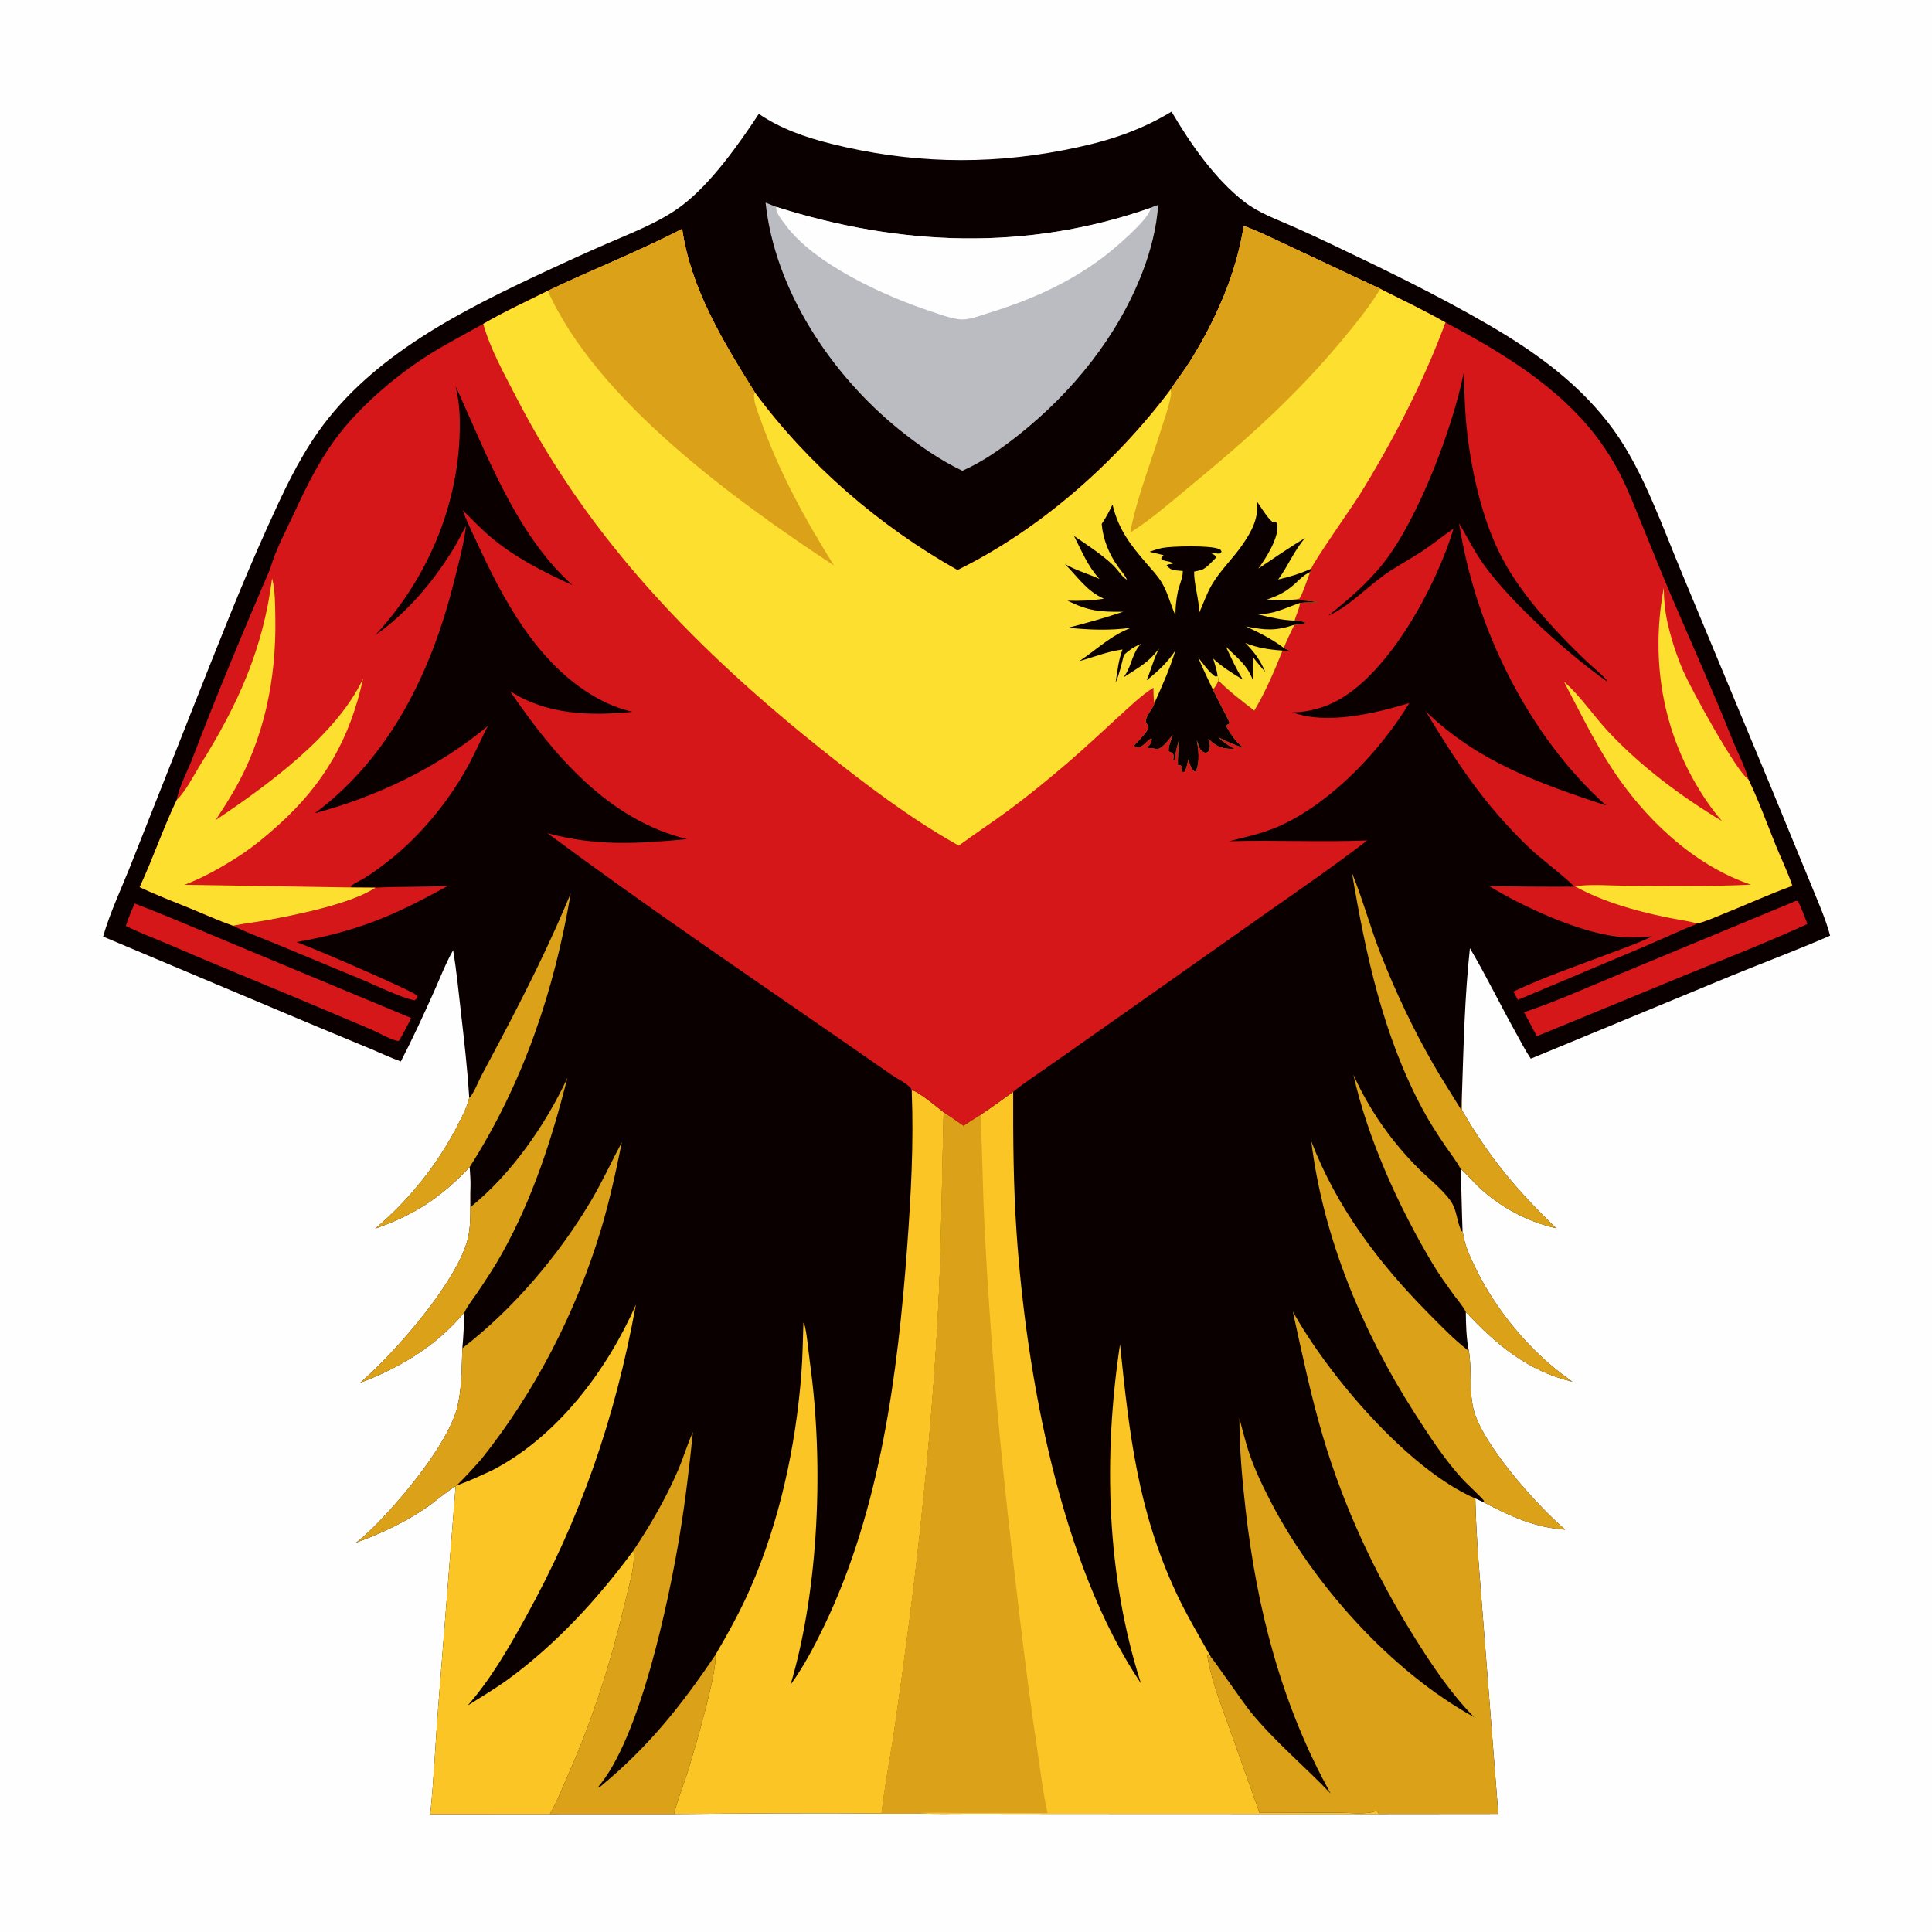 <svg version="1.1" xmlns="http://www.w3.org/2000/svg" style="display: block;" viewBox="0 0 2048 2048" width="1024" height="1024">
<path transform="translate(0,0)" fill="rgb(254,254,254)" d="M 0 0 L 2048 0 L 2048 2048 L 0 2048 L 0 0 z"/>
<path transform="translate(0,0)" fill="rgb(10,0,0)" d="M 804.391 120.676 C 827.171 136.364 854.18 145.658 880.85 152.345 C 962.612 172.845 1043.75 175.32 1126.56 159.357 C 1168.94 151.186 1204.54 140.803 1241.9 118.357 C 1261.69 152.157 1287.85 189.775 1318.94 213.844 C 1334.07 225.552 1352.58 232.201 1369.95 239.838 C 1383.73 245.898 1397.39 252.246 1410.98 258.714 C 1467.44 285.577 1524.1 313.024 1578.18 344.463 C 1628.8 373.893 1676.13 408.174 1710.76 456.136 C 1742.45 500.017 1763.25 561.093 1784.43 611.299 L 1879.2 838.986 L 1919.56 937.197 C 1926.75 955.021 1935.08 973.301 1940 991.862 C 1905.64 1006.9 1870.17 1020.09 1835.42 1034.28 L 1622.7 1122.23 C 1616.73 1113.41 1611.8 1103.55 1606.59 1094.24 C 1590.12 1064.79 1575.36 1034.15 1558.17 1005.17 C 1552.68 1055.78 1551.45 1107.72 1549.79 1158.6 L 1549.65 1176.57 C 1578.64 1227.15 1607.83 1261.62 1649.75 1302 C 1619.51 1295.2 1591.47 1280.21 1568.61 1259.3 C 1561.57 1252.87 1555.4 1245.15 1548.29 1238.96 C 1549.33 1260.72 1549.47 1282.51 1550.34 1304.27 L 1551.16 1309.14 C 1553.05 1320.97 1558.15 1331.77 1563.27 1342.47 C 1585.35 1388.6 1622.01 1433 1664 1462.7 L 1666.78 1464.63 C 1620.09 1453.76 1585.73 1425.13 1553.83 1390.71 C 1553.93 1403.64 1554.3 1416.57 1556.51 1429.35 C 1556.6 1429.73 1556.7 1430.11 1556.77 1430.5 C 1560.51 1450.7 1557.16 1472.58 1561.67 1492.68 C 1570.03 1529.93 1629.7 1596.44 1659.26 1621.49 C 1626.68 1619.14 1601.37 1607.52 1572.88 1592.51 L 1563.9 1588.41 C 1564.8 1631.88 1569 1675.39 1572.27 1718.73 L 1588.24 1922.79 L 1461.74 1922.92 L 1131.81 1922.78 L 1029.89 1922.65 C 1009.56 1922.64 989.095 1923.12 968.792 1922.24 C 957.57 1923.05 945.78 1922.38 934.498 1922.4 C 861.227 1921.82 787.832 1922.36 714.562 1922.98 L 582.819 1923.02 L 456.126 1923.13 C 459.983 1885.55 461.558 1847.54 464.505 1809.87 L 482.993 1575.43 C 471.677 1582.31 461.435 1591.77 450.369 1599.23 C 427.892 1614.39 402.802 1626.01 377.376 1635.27 C 380.767 1632.76 383.979 1630.08 387.095 1627.24 C 418.106 1598.91 473.306 1533.82 484.254 1493.46 C 489.797 1473.02 489.24 1450.26 490.133 1429.16 C 491.277 1416.48 491.799 1403.7 492.41 1390.98 C 463.037 1426.43 424.41 1449.71 381.798 1465.82 L 389.644 1458.71 C 423.472 1427.83 485.172 1356.99 495.933 1312.91 C 500.112 1295.79 497.889 1276.12 498.69 1258.5 C 498.927 1251.37 498.323 1244.22 497.892 1237.11 C 468.091 1268.89 439.147 1288.08 397.738 1302.33 C 433.993 1271.99 465.311 1232.46 486.506 1190.16 C 490.607 1181.98 495.57 1172.48 497.368 1163.55 C 495.53 1133.18 492.035 1103.01 488.569 1072.79 C 486.067 1050.97 483.963 1028.93 480.331 1007.28 C 472.471 1021.07 466.534 1036.7 460.027 1051.22 C 448.825 1076.22 437.481 1100.82 424.897 1125.17 C 414.608 1121.51 404.519 1116.69 394.435 1112.47 L 335.04 1087.81 L 109.299 992.832 C 116.313 967.918 129.675 939.7 139.223 915.357 L 205.178 748.713 C 230.561 684.734 255.647 620.235 284.047 557.528 C 299.634 523.113 315.18 489.285 336.977 458.259 C 394.319 376.638 490.26 328.782 578.096 287.773 C 599.457 277.8 620.934 268.036 642.54 258.606 C 669.631 246.782 699.56 235.615 723.241 217.617 C 753.822 194.372 783.345 152.649 804.391 120.676 z"/>
<path transform="translate(0,0)" fill="rgb(213,23,25)" d="M 398.1 940.949 C 423.698 939.608 449.36 940.499 474.945 938.945 C 417.675 970.628 379.556 987.089 314.23 998.654 C 329.203 1003.7 437.767 1050.28 442.759 1055.71 C 441.674 1058.19 441.606 1058.94 439.37 1060.38 C 424.17 1057.38 397.486 1043.98 381.714 1037.57 L 290.306 999.653 C 276.063 993.674 260.794 988.456 247.115 981.341 C 257.845 979 269.12 977.923 279.97 975.985 C 311.725 970.314 371.809 958.501 398.1 940.949 z"/>
<path transform="translate(0,0)" fill="rgb(213,23,25)" d="M 1903.87 954.954 L 1905.91 955.262 C 1909.88 962.945 1912.75 971.434 1915.95 979.473 C 1872.98 999.189 1828.57 1016.4 1784.81 1034.33 L 1629.06 1098.43 C 1624.68 1089.91 1620.02 1081.51 1615.49 1073.07 C 1650.74 1061.3 1685.12 1045.54 1719.53 1031.45 L 1903.87 954.954 z"/>
<path transform="translate(0,0)" fill="rgb(213,23,25)" d="M 142.666 957.754 C 179.077 971.544 214.632 987.194 250.596 1002.06 L 435.847 1079.12 C 432.043 1087.14 427.745 1094.86 423.442 1102.62 L 422.523 1103.42 C 421.221 1103.35 420.958 1103.39 419.52 1102.97 C 411.051 1100.52 401.68 1094.78 393.402 1091.22 L 321.531 1060.87 C 275.037 1041.38 228.302 1022.48 182.029 1002.47 C 165.861 995.483 149.08 989.379 133.333 981.494 C 136.06 973.384 139.285 965.608 142.666 957.754 z"/>
<path transform="translate(0,0)" fill="rgb(219,161,25)" d="M 604.98 947.097 C 587.447 1050.74 554.527 1148.19 497.892 1237.11 C 468.091 1268.89 439.147 1288.08 397.738 1302.33 C 433.993 1271.99 465.311 1232.46 486.506 1190.16 C 490.607 1181.98 495.57 1172.48 497.368 1163.55 C 500.717 1162.28 507.929 1144.68 510.138 1140.55 C 537.861 1088.72 565.003 1037.41 589.116 983.76 C 594.575 971.614 599.792 959.36 604.98 947.097 z"/>
<path transform="translate(0,0)" fill="rgb(219,161,25)" d="M 1433.13 925.265 C 1444.77 953.69 1452.71 983.783 1464.02 1012.44 C 1479.51 1051.69 1497.74 1090.24 1518.67 1126.89 C 1528.28 1143.71 1538.91 1160.01 1549.03 1176.53 C 1549.02 1170.5 1549.27 1164.61 1549.79 1158.6 L 1549.65 1176.57 C 1578.64 1227.15 1607.83 1261.62 1649.75 1302 C 1619.51 1295.2 1591.47 1280.21 1568.61 1259.3 C 1561.57 1252.87 1555.4 1245.15 1548.29 1238.96 C 1543.78 1230.71 1537.67 1222.91 1532.36 1215.14 C 1523.67 1202.45 1515.35 1189.49 1508.07 1175.93 C 1466.05 1097.67 1447.81 1012.03 1433.13 925.265 z"/>
<path transform="translate(0,0)" fill="rgb(219,161,25)" d="M 601.499 1142.51 C 584.87 1207.61 565.077 1269.63 532.2 1328.61 C 524.319 1342.75 515.41 1356.22 506.391 1369.65 C 501.817 1376.45 495.948 1383.62 492.41 1390.98 C 463.037 1426.43 424.41 1449.71 381.798 1465.82 L 389.644 1458.71 C 423.472 1427.83 485.172 1356.99 495.933 1312.91 C 500.112 1295.79 497.889 1276.12 498.69 1258.5 L 498.632 1279.66 C 541.854 1244.87 578.25 1192.56 601.499 1142.51 z"/>
<path transform="translate(0,0)" fill="rgb(219,161,25)" d="M 1434.71 1139.26 C 1451.64 1176.87 1474.95 1209.93 1504.06 1239.06 C 1514.91 1249.91 1529.48 1261 1538.04 1273.55 C 1544.83 1283.49 1544.09 1295.31 1549.45 1305.36 L 1550.34 1304.27 L 1551.16 1309.14 C 1553.05 1320.97 1558.15 1331.77 1563.27 1342.47 C 1585.35 1388.6 1622.01 1433 1664 1462.7 L 1666.78 1464.63 C 1620.09 1453.76 1585.73 1425.13 1553.83 1390.71 C 1550.83 1384.55 1545.35 1378.49 1541.3 1372.9 C 1533.3 1361.9 1525.33 1350.83 1518.35 1339.14 C 1482.81 1279.6 1449.77 1207.11 1434.71 1139.26 z"/>
<path transform="translate(0,0)" fill="rgb(219,161,25)" d="M 659.183 1210.78 C 652.933 1241.81 646.024 1273.62 636.869 1303.96 C 610.592 1391.03 567.308 1475.19 510.597 1546.28 C 502.09 1555.95 493.501 1565.4 484.316 1574.44 L 482.993 1575.43 C 471.677 1582.31 461.435 1591.77 450.369 1599.23 C 427.892 1614.39 402.802 1626.01 377.376 1635.27 C 380.767 1632.76 383.979 1630.08 387.095 1627.24 C 418.106 1598.91 473.306 1533.82 484.254 1493.46 C 489.797 1473.02 489.24 1450.26 490.133 1429.16 C 544.028 1387.66 592.588 1330.5 627.038 1271.99 C 638.781 1252.04 648.328 1231.16 659.183 1210.78 z"/>
<path transform="translate(0,0)" fill="rgb(219,161,25)" d="M 1572.88 1592.51 C 1573.2 1591.85 1573.4 1591.61 1572.83 1590.6 C 1571.44 1588.18 1554.89 1572.96 1550.78 1568.46 C 1530.95 1546.76 1515.12 1522.27 1499.3 1497.59 C 1444.36 1411.84 1402.42 1311.36 1390.01 1209.81 C 1416.95 1279.87 1461.36 1338.82 1513.89 1391.85 C 1527.07 1405.15 1540.67 1419.36 1555.42 1430.89 L 1556.51 1429.35 C 1556.6 1429.73 1556.7 1430.11 1556.77 1430.5 C 1560.51 1450.7 1557.16 1472.58 1561.67 1492.68 C 1570.03 1529.93 1629.7 1596.44 1659.26 1621.49 C 1626.68 1619.14 1601.37 1607.52 1572.88 1592.51 z"/>
<path transform="translate(0,0)" fill="rgb(219,161,25)" d="M 671.41 1643.66 C 689.395 1616.81 705.443 1589.08 718.365 1559.41 C 724.273 1545.84 728.442 1531.42 734.532 1517.99 C 730.783 1554.71 726.475 1591.32 720.428 1627.74 C 709.016 1696.47 678.549 1843.36 633.373 1895.07 L 633.693 1895.03 L 634.615 1893.78 L 635.586 1894.53 C 686.901 1852.2 721.184 1809.46 758.325 1754.33 C 760.635 1772.72 735.069 1858.86 728.758 1878.89 C 724.208 1893.33 717.897 1908.29 714.562 1922.98 L 582.819 1923.02 C 590.003 1910.82 595.373 1896.74 601.166 1883.76 C 628.727 1822.01 648.729 1758.57 663.953 1692.78 C 667.403 1677.88 673.599 1658.86 671.41 1643.66 z"/>
<path transform="translate(0,0)" fill="rgb(250,197,37)" d="M 521.938 1558.49 C 590.745 1522.83 643.262 1452.95 674.081 1383 C 652.087 1503.42 615.869 1608.68 556.293 1716.07 C 538.407 1748.31 520.067 1780.16 495.663 1808 C 509.923 1798.91 524.649 1790.28 538.324 1780.34 C 589.358 1743.22 634.135 1694.32 671.41 1643.66 C 673.599 1658.86 667.403 1677.88 663.953 1692.78 C 648.729 1758.57 628.727 1822.01 601.166 1883.76 C 595.373 1896.74 590.003 1910.82 582.819 1923.02 L 456.126 1923.13 C 459.983 1885.55 461.558 1847.54 464.505 1809.87 L 482.993 1575.43 L 484.316 1574.44 C 497.114 1570.27 509.688 1564.06 521.938 1558.49 z"/>
<path transform="translate(0,0)" fill="rgb(186,188,194)" d="M 811.545 214.775 L 822.905 219.303 C 954.231 261.02 1088.65 266.271 1219.55 220.391 C 1222.05 219.046 1225.03 218.189 1227.72 217.205 C 1226.1 241.328 1219.82 265.668 1211.18 288.181 C 1184.94 356.586 1136.47 416.214 1079.36 461.4 C 1061.02 475.914 1041.57 489.555 1020.13 499.07 C 995.93 487.459 973.491 471.837 952.662 454.967 C 881.075 396.987 821.375 307.577 811.545 214.775 z"/>
<path transform="translate(0,0)" fill="rgb(254,254,254)" d="M 822.905 219.303 C 954.231 261.02 1088.65 266.271 1219.55 220.391 C 1219.54 220.67 1219.57 220.952 1219.53 221.228 C 1217.86 232.796 1180.15 264.518 1169.78 272.35 C 1132.74 300.324 1091.76 318.358 1047.61 331.857 C 1037.61 334.915 1026.22 339.898 1015.7 338.323 C 1005.55 336.803 995.338 332.891 985.599 329.665 C 937.359 313.683 862.915 279.776 832.643 238.418 C 828.982 233.416 821.931 225.432 822.905 219.303 z"/>
<path transform="translate(0,0)" fill="rgb(250,197,37)" d="M 966.516 1157.82 L 966.802 1155.83 C 972.304 1156.03 994.72 1174.59 1000.3 1179.02 C 998.551 1242.45 998.205 1305.81 995.398 1369.21 C 991.704 1452.68 984.497 1536.45 975.595 1619.52 C 968.063 1689.78 958.703 1760.13 948.606 1830.08 C 944.167 1860.83 937.985 1891.55 934.498 1922.4 C 861.227 1921.82 787.832 1922.36 714.562 1922.98 C 717.897 1908.29 724.208 1893.33 728.758 1878.89 C 735.069 1858.86 760.635 1772.72 758.325 1754.33 C 771.695 1731.58 784.421 1708.53 795.065 1684.35 C 826.228 1613.56 843.41 1533.9 849.425 1457 C 850.858 1438.67 851.028 1420.45 851.643 1402.1 C 851.892 1402.43 852.236 1402.71 852.389 1403.09 C 855.002 1409.66 857.445 1436.42 858.626 1444.95 C 873.235 1550.46 868.338 1683.84 837.993 1785.97 C 851.941 1766.61 863.209 1745.21 873.541 1723.74 C 933.197 1599.78 951.698 1456.79 961.704 1320.83 C 965.681 1266.8 968.641 1211.99 966.516 1157.82 z"/>
<path transform="translate(0,0)" fill="rgb(219,161,25)" d="M 1370.46 1390.27 C 1407.9 1457.72 1492.56 1557.7 1563.9 1588.41 C 1564.8 1631.88 1569 1675.39 1572.27 1718.73 L 1588.24 1922.79 L 1461.74 1922.92 L 1459.59 1919.5 C 1456.96 1920.35 1454.21 1921.23 1451.46 1921.58 C 1441.19 1922.91 1428.75 1921.51 1418.23 1921.53 L 1335.17 1921.7 L 1303.11 1831.57 C 1294.26 1806.68 1283.6 1780.25 1279.58 1754.05 L 1281.09 1754.92 L 1280.04 1753.66 L 1281.66 1756.31 L 1283.69 1756.61 C 1285.36 1757.89 1318.78 1806.29 1325.79 1814.85 C 1351.67 1846.42 1382.53 1871.91 1410.55 1901.24 C 1358.63 1807.72 1332.25 1705.6 1320.32 1599.77 C 1316.71 1567.73 1313.83 1535.84 1313.82 1503.56 C 1316.21 1512.45 1318.47 1521.36 1321.01 1530.2 C 1327.1 1551.38 1336.28 1571.01 1346.35 1590.54 C 1392.38 1679.79 1474.22 1771.45 1562.63 1820.27 C 1537.63 1794.92 1517.19 1764.13 1498.41 1734.02 C 1457.6 1668.59 1424.31 1596.88 1402.38 1522.88 C 1389.42 1479.15 1380.24 1434.76 1370.46 1390.27 z"/>
<path transform="translate(0,0)" fill="rgb(250,197,37)" d="M 1074.02 1157.35 C 1073.89 1206.91 1074.2 1256.48 1077.56 1305.96 C 1087.83 1457.12 1124.02 1657.55 1209.43 1784.45 C 1172.63 1669.55 1169.4 1543.65 1187.29 1424.97 C 1197 1519.25 1205.96 1600.58 1246.57 1687.92 C 1257.54 1711.53 1270.96 1733.93 1283.69 1756.61 L 1281.66 1756.31 L 1280.04 1753.66 L 1281.09 1754.92 L 1279.58 1754.05 C 1283.6 1780.25 1294.26 1806.68 1303.11 1831.57 L 1335.17 1921.7 L 1418.23 1921.53 C 1428.75 1921.51 1441.19 1922.91 1451.46 1921.58 C 1454.21 1921.23 1456.96 1920.35 1459.59 1919.5 L 1461.74 1922.92 L 1131.81 1922.78 L 1029.89 1922.65 C 1009.56 1922.64 989.095 1923.12 968.792 1922.24 C 957.57 1923.05 945.78 1922.38 934.498 1922.4 C 937.985 1891.55 944.167 1860.83 948.606 1830.08 C 958.703 1760.13 968.063 1689.78 975.595 1619.52 C 984.497 1536.45 991.704 1452.68 995.398 1369.21 C 998.205 1305.81 998.551 1242.45 1000.3 1179.02 C 1007.41 1183.64 1014.33 1188.52 1021.28 1193.35 C 1027.44 1189.44 1033.6 1185.56 1039.7 1181.57 C 1051.35 1173.83 1062.64 1165.48 1074.02 1157.35 z"/>
<path transform="translate(0,0)" fill="rgb(219,161,25)" d="M 1000.3 1179.02 C 1007.41 1183.64 1014.33 1188.52 1021.28 1193.35 C 1027.44 1189.44 1033.6 1185.56 1039.7 1181.57 L 1042.59 1276.49 C 1044.46 1323.34 1047.52 1370.24 1050.87 1417 C 1057.99 1516.29 1069.08 1615.16 1080.89 1713.98 C 1086.67 1762.36 1092.9 1810.74 1100.19 1858.93 C 1103.34 1879.78 1105.75 1901.51 1110.42 1922.04 C 1079.86 1921.63 1049.29 1921.78 1018.73 1921.79 C 1002.31 1921.79 985.143 1920.8 968.792 1922.24 C 957.57 1923.05 945.78 1922.38 934.498 1922.4 C 937.985 1891.55 944.167 1860.83 948.606 1830.08 C 958.703 1760.13 968.063 1689.78 975.595 1619.52 C 984.497 1536.45 991.704 1452.68 995.398 1369.21 C 998.205 1305.81 998.551 1242.45 1000.3 1179.02 z"/>
<path transform="translate(0,0)" fill="rgb(213,23,25)" d="M 1318.39 239.489 C 1334.59 245.272 1350.46 253.463 1366.1 260.627 L 1463.17 306.207 C 1486.27 317.801 1509.73 329.088 1532.26 341.772 C 1586.83 370.907 1642.29 403.68 1682.98 451.31 C 1696.63 467.292 1708.51 485.131 1718.01 503.886 C 1726.16 520.001 1732.7 537.014 1739.56 553.706 C 1751.3 582.275 1762.71 611.109 1774.94 639.466 C 1795.63 687.434 1816.92 735.128 1836.26 783.671 C 1841.63 797.133 1849.03 810.798 1853.04 824.646 C 1853.19 825.178 1853.31 825.72 1853.45 826.257 C 1864.27 848.8 1872.9 872.71 1882.27 895.898 C 1888.01 910.102 1895.16 924.523 1899.93 939.01 C 1875.51 947.765 1851.84 958.783 1827.72 968.387 C 1818.52 972.055 1808.92 976.606 1799.29 978.894 C 1794.88 981.327 1789.72 982.939 1785.07 985.01 L 1745.53 1002.37 L 1609 1059.89 L 1604.28 1051.1 C 1637.01 1035.6 1672.03 1023.68 1705.91 1010.89 C 1721.13 1005.14 1736.73 999.787 1751.32 992.532 C 1738.2 993.578 1725.47 994.347 1712.36 992.599 C 1670.48 987.015 1614.54 961.077 1578.53 939.308 C 1608.65 939.777 1638.74 940.094 1668.86 939.888 L 1667.52 938.566 C 1652.54 923.928 1634.72 911.847 1619.49 897.196 C 1573.47 852.903 1544.02 808.22 1511.4 754.059 C 1566.16 807.195 1631.54 830.456 1702.45 853.801 C 1619.22 778.76 1563.74 664.695 1546.71 554.623 C 1555.57 569.763 1563.39 585.482 1573.72 599.709 C 1602.76 639.696 1662.58 693.684 1703.01 722.016 L 1703.83 721.587 C 1697.02 714.059 1688.73 707.546 1681.34 700.544 C 1668.24 688.13 1655.65 675.278 1643.54 661.897 C 1624.73 641.132 1606.56 618.081 1593.25 593.372 C 1570.58 551.288 1558.37 494.474 1554.09 447.004 C 1552.55 429.885 1552.41 412.683 1551.55 395.525 C 1539.86 453.991 1503.47 549.677 1467.03 596.202 C 1450.13 617.784 1429.21 635.693 1407.92 652.772 C 1429.58 643.04 1447.7 623.762 1466.81 609.911 C 1478.91 601.138 1492.27 594.212 1504.81 586.106 C 1517.22 578.085 1528.73 568.76 1540.83 560.301 C 1523.02 620.07 1473.59 712.106 1418.14 742.372 C 1403.43 750.398 1387.14 754.86 1370.38 755.111 C 1406.07 768.707 1458.58 756.022 1493.94 745.253 C 1463.14 795.806 1412.92 849.09 1358.87 874.456 C 1344.67 881.118 1329.82 885.121 1314.65 888.809 C 1310.83 889.737 1307.03 890.66 1303.24 891.728 C 1352 890.34 1400.64 892.848 1449.38 890.872 C 1413.19 918.752 1375.32 944.621 1337.99 970.953 L 1182.11 1080.77 L 1110.38 1131.17 C 1098.32 1139.71 1085.43 1147.96 1074.02 1157.35 C 1062.64 1165.48 1051.35 1173.83 1039.7 1181.57 C 1033.6 1185.56 1027.44 1189.44 1021.28 1193.35 C 1014.33 1188.52 1007.41 1183.64 1000.3 1179.02 C 994.72 1174.59 972.304 1156.03 966.802 1155.83 L 966.516 1157.82 C 966.463 1157.39 966.423 1156.96 966.356 1156.53 C 966.18 1155.42 965.857 1153.82 965.062 1152.92 C 961.204 1148.58 950.255 1142.92 944.976 1139.32 L 891.241 1101.99 C 786.991 1029.87 682.105 958.741 580.297 883.193 C 631.942 897.249 676.144 894.399 728.346 889.489 C 644.8 869.288 586.758 800.319 540.564 732.523 C 579.3 757.804 625.609 758.998 670.251 754.581 C 660.931 752.183 651.966 749.356 643.244 745.241 C 577.852 714.389 538.648 646.135 509.424 583.29 C 502.928 569.32 495.756 555.391 490.535 540.896 C 500.06 550.055 508.924 559.651 518.988 568.283 C 544.843 590.459 575.919 606.231 606.765 620.231 C 546.663 566.189 515.977 481.394 483.043 409.591 C 485.39 419.677 486.844 429.428 487.227 439.786 C 490.401 525.726 456.08 610.624 397.9 673.156 C 431.429 649.943 459.77 615.992 480.986 581.235 C 485.716 573.487 489.537 565.306 493.964 557.396 C 493.781 559.074 493.578 560.747 493.335 562.417 C 490.695 580.631 485.665 598.902 481.208 616.746 C 457.51 711.621 413.847 802.27 333.748 862.084 C 399.986 844.302 464.299 813.543 517.138 769.575 C 509.562 784.239 503.084 799.469 495.06 813.912 C 475.013 849.994 446.159 885.235 413.908 910.962 C 405.254 917.865 396.201 924.634 386.829 930.517 C 381.891 933.617 376.237 935.72 371.758 939.457 L 372.653 940.763 L 398.1 940.949 C 371.809 958.501 311.725 970.314 279.97 975.985 C 269.12 977.923 257.845 979 247.115 981.341 C 231.809 975.965 216.773 969.119 201.747 962.967 C 183.821 955.628 165.527 948.734 148.064 940.373 C 162.225 910.034 172.936 878.112 187.334 847.928 C 189.422 835.02 199.248 816.35 204.051 803.762 C 229.914 735.978 257.839 669.426 286.442 602.778 C 292.298 582.285 303.758 561.395 312.69 542.01 C 324.486 516.408 337.117 491.093 353.565 468.1 C 378.577 433.136 418.263 399.041 454.615 376.057 C 473.291 364.248 493.056 354.23 512.248 343.298 C 534.36 330.489 557.831 319.599 580.732 308.268 C 627.85 285.71 676.709 266.72 723.115 242.612 C 732.12 306.075 766.966 362.802 800.344 416.24 C 856.581 492.448 932.488 557.949 1015 604.302 C 1102.51 561.247 1182.26 490.801 1240.66 413.269 C 1247.57 402.658 1255.49 392.666 1262.16 381.91 C 1288.92 338.762 1310.63 289.772 1318.39 239.489 z"/>
<path transform="translate(0,0)" fill="rgb(253,223,47)" d="M 1825.39 870.401 C 1819.94 863.991 1814.79 857.431 1810.01 850.494 C 1763.44 782.868 1748.82 703.438 1763.63 623.198 C 1763.83 636.061 1764.96 648.15 1767.8 660.718 C 1771.71 677.977 1777.26 694.891 1784.25 711.15 C 1792.21 729.683 1840.74 818.298 1853.45 826.257 C 1864.27 848.8 1872.9 872.71 1882.27 895.898 C 1888.01 910.102 1895.16 924.523 1899.93 939.01 C 1875.51 947.765 1851.84 958.783 1827.72 968.387 C 1818.52 972.055 1808.92 976.606 1799.29 978.894 C 1788.34 975.941 1776.63 974.521 1765.49 972.188 C 1733 965.384 1698.96 955.814 1669.84 939.7 C 1682.3 936.832 1709.92 938.919 1724.01 938.93 C 1767.89 938.964 1812.14 939.962 1855.95 937.761 C 1794.74 917.054 1742.79 867.16 1708.01 813.576 C 1689.29 784.745 1673.89 753.095 1657.93 722.665 C 1675.23 737.623 1688.94 758.492 1704.62 775.285 C 1739.43 812.546 1781.87 844.127 1825.39 870.401 z"/>
<path transform="translate(0,0)" fill="rgb(253,223,47)" d="M 288.43 613.053 C 291.829 626.192 291.629 641.955 291.859 655.536 C 292.954 719.911 279.923 783.889 247.091 839.824 C 241.224 849.82 234.981 859.579 228.622 869.267 C 282.226 833.394 356.901 779.396 384.913 719.314 C 370.949 783.043 343.786 830.657 295.298 874.415 C 281.646 886.735 267.732 898.294 252.22 908.253 C 234.492 919.634 215.301 930.44 195.604 937.931 L 372.653 940.763 L 398.1 940.949 C 371.809 958.501 311.725 970.314 279.97 975.985 C 269.12 977.923 257.845 979 247.115 981.341 C 231.809 975.965 216.773 969.119 201.747 962.967 C 183.821 955.628 165.527 948.734 148.064 940.373 C 162.225 910.034 172.936 878.112 187.334 847.928 C 196.333 839.756 205.399 821.788 211.98 811.293 C 252.093 747.32 278.792 688.496 288.43 613.053 z"/>
<path transform="translate(0,0)" fill="rgb(253,223,47)" d="M 1318.39 239.489 C 1334.59 245.272 1350.46 253.463 1366.1 260.627 L 1463.17 306.207 C 1486.27 317.801 1509.73 329.088 1532.26 341.772 C 1509.64 403.547 1476.15 468.272 1441.45 524.175 C 1433.69 536.683 1391.04 597.327 1390.08 602.759 L 1388.85 606.313 C 1385.18 615.395 1382.3 626.15 1377.46 634.585 C 1374.87 635.217 1372.55 635.516 1369.91 635.707 C 1379.23 636.024 1388.49 637.077 1397.73 638.313 C 1391.31 638.713 1384.39 638.256 1378.09 639.12 C 1377.31 645.789 1374.02 651.439 1372.35 657.825 C 1376.28 658.182 1379.95 658.424 1383.7 659.78 C 1382.85 661.301 1383.48 660.75 1381.44 661.303 C 1378.26 662.165 1375.1 661.725 1371.98 662.321 C 1368.22 670.422 1364.16 678.493 1360.81 686.766 L 1367.22 690.047 L 1359.56 689.643 C 1350.7 711.66 1341.78 732.829 1329.59 753.284 C 1316.59 743.157 1303.34 733.146 1291.66 721.491 C 1289.93 725.086 1288.53 728.089 1285.68 730.917 C 1287.38 734.972 1303.23 764.774 1303.25 765.921 C 1303.25 766.456 1302.9 766.933 1302.72 767.438 L 1299.39 768.968 C 1303.21 776.044 1309.16 785.345 1315.46 790.382 C 1316.39 791.13 1317.3 791.892 1318.25 792.625 C 1308.64 789.909 1300.29 786.004 1291.46 781.458 C 1296.84 786.836 1302.19 790.493 1309.01 793.928 C 1296.16 793.855 1290.17 792.346 1280.75 783.025 C 1282.24 787.551 1283.63 791.111 1281.33 795.647 C 1280.41 797.466 1280.08 797.274 1278.36 798.111 C 1275.86 797.587 1273.92 796.711 1272.48 794.498 C 1271.63 793.182 1271.15 791.552 1270.63 790.087 L 1268.68 784.617 C 1270.44 795.277 1272.01 806.361 1268.07 816.768 L 1266.47 817.91 C 1262.4 815.416 1261.04 809.381 1259.65 805.136 C 1258.62 809.415 1257.93 814.489 1255.56 818.223 L 1253.95 818.473 L 1252.31 816.981 C 1252.37 816.594 1252.44 816.207 1252.49 815.819 C 1252.67 814.538 1252.7 813.422 1252.65 812.139 C 1250.63 810.794 1250.94 811.182 1248.73 811.583 C 1248.05 802.794 1249.64 794.063 1249.44 785.254 C 1247.7 791.73 1245.92 797.983 1245.46 804.704 C 1244.86 805.492 1244.59 806.335 1243.58 806.511 L 1243.74 805.407 C 1244.12 802.675 1244.51 800.855 1243.24 798.27 C 1242.85 798.14 1242.46 798.017 1242.08 797.882 C 1240.89 797.467 1239.93 797.018 1238.84 796.41 C 1238.36 791.303 1241.61 784.016 1243.19 779.027 C 1239.13 783.366 1232.14 794.328 1226.01 794.006 C 1225.71 793.99 1222.51 793.312 1222.46 793.303 C 1220.65 793.005 1216.75 793.361 1215.57 792.081 C 1215.96 791.87 1216.37 791.699 1216.74 791.45 C 1218.94 789.951 1220.34 787.145 1220.87 784.566 C 1220.93 784.235 1220.94 783.896 1220.98 783.56 L 1220.05 782.846 C 1215.3 785.485 1210.46 793.727 1204.47 791.957 C 1203.65 791.716 1202.59 790.899 1201.89 790.401 C 1202.14 790.169 1202.4 789.943 1202.64 789.706 C 1205.79 786.645 1217.17 774.946 1217.46 771.106 C 1217.65 768.45 1214.33 767.416 1214.71 763.802 C 1215.38 757.365 1222.13 751.811 1223.76 745.301 C 1222.56 740.172 1222.87 734.258 1222.68 728.985 C 1209.55 737.327 1197.65 748.922 1186.15 759.376 C 1167.78 776.078 1149.69 793.259 1130.83 809.401 C 1110.42 826.865 1089.35 844.03 1067.73 859.961 C 1050.82 872.41 1033.26 883.928 1016.36 896.4 L 1012.68 894.326 C 963.483 866.426 917.452 831.406 873.242 796.227 C 740.657 690.725 625.748 573.694 547.534 421.639 C 534.946 397.167 519.594 369.958 512.248 343.298 C 534.36 330.489 557.831 319.599 580.732 308.268 C 627.85 285.71 676.709 266.72 723.115 242.612 C 732.12 306.075 766.966 362.802 800.344 416.24 C 856.581 492.448 932.488 557.949 1015 604.302 C 1102.51 561.247 1182.26 490.801 1240.66 413.269 C 1247.57 402.658 1255.49 392.666 1262.16 381.91 C 1288.92 338.762 1310.63 289.772 1318.39 239.489 z"/>
<path transform="translate(0,0)" fill="rgb(219,161,25)" d="M 1318.39 239.489 C 1334.59 245.272 1350.46 253.463 1366.1 260.627 L 1463.17 306.207 C 1451.55 325.436 1436.86 343.406 1422.52 360.661 C 1373.13 420.117 1319.71 467.617 1260.3 516.421 C 1240.12 532.997 1220.25 550.745 1198.03 564.549 C 1205.07 527.762 1219.54 491.557 1230.68 455.769 C 1234.3 444.135 1238.84 432.027 1241.03 420.054 C 1241.49 417.487 1241.81 415.724 1240.66 413.269 C 1247.57 402.658 1255.49 392.666 1262.16 381.91 C 1288.92 338.762 1310.63 289.772 1318.39 239.489 z"/>
<path transform="translate(0,0)" fill="rgb(10,0,0)" d="M 1271.22 649.543 C 1275.7 639.614 1279.28 628.757 1284.86 619.403 C 1293.74 604.506 1306.66 592.342 1316.54 578.141 C 1326.45 563.902 1335.08 548.766 1331.99 531.016 C 1336.63 537.478 1341.24 545.511 1346.66 551.255 C 1348.92 553.646 1349.39 553.39 1352.57 553.592 C 1353.78 554.952 1353.49 554.282 1353.84 556.207 C 1356.29 569.415 1341.36 592.629 1333.88 602.728 C 1350.27 591.672 1366.57 580.496 1383.49 570.282 C 1372.02 583.204 1365.28 600.313 1354.91 614.29 C 1367.22 611.46 1378.56 607.992 1390.08 602.759 L 1388.85 606.313 C 1385.18 615.395 1382.3 626.15 1377.46 634.585 C 1374.87 635.217 1372.55 635.516 1369.91 635.707 C 1379.23 636.024 1388.49 637.077 1397.73 638.313 C 1391.31 638.713 1384.39 638.256 1378.09 639.12 C 1377.31 645.789 1374.02 651.439 1372.35 657.825 C 1376.28 658.182 1379.95 658.424 1383.7 659.78 C 1382.85 661.301 1383.48 660.75 1381.44 661.303 C 1378.26 662.165 1375.1 661.725 1371.98 662.321 C 1368.22 670.422 1364.16 678.493 1360.81 686.766 L 1367.22 690.047 L 1359.56 689.643 C 1350.7 711.66 1341.78 732.829 1329.59 753.284 C 1316.59 743.157 1303.34 733.146 1291.66 721.491 C 1289.93 725.086 1288.53 728.089 1285.68 730.917 C 1287.38 734.972 1303.23 764.774 1303.25 765.921 C 1303.25 766.456 1302.9 766.933 1302.72 767.438 L 1299.39 768.968 C 1303.21 776.044 1309.16 785.345 1315.46 790.382 C 1316.39 791.13 1317.3 791.892 1318.25 792.625 C 1308.64 789.909 1300.29 786.004 1291.46 781.458 C 1296.84 786.836 1302.19 790.493 1309.01 793.928 C 1296.16 793.855 1290.17 792.346 1280.75 783.025 C 1282.24 787.551 1283.63 791.111 1281.33 795.647 C 1280.41 797.466 1280.08 797.274 1278.36 798.111 C 1275.86 797.587 1273.92 796.711 1272.48 794.498 C 1271.63 793.182 1271.15 791.552 1270.63 790.087 L 1268.68 784.617 C 1270.44 795.277 1272.01 806.361 1268.07 816.768 L 1266.47 817.91 C 1262.4 815.416 1261.04 809.381 1259.65 805.136 C 1258.62 809.415 1257.93 814.489 1255.56 818.223 L 1253.95 818.473 L 1252.31 816.981 C 1252.37 816.594 1252.44 816.207 1252.49 815.819 C 1252.67 814.538 1252.7 813.422 1252.65 812.139 C 1250.63 810.794 1250.94 811.182 1248.73 811.583 C 1248.05 802.794 1249.64 794.063 1249.44 785.254 C 1247.7 791.73 1245.92 797.983 1245.46 804.704 C 1244.86 805.492 1244.59 806.335 1243.58 806.511 L 1243.74 805.407 C 1244.12 802.675 1244.51 800.855 1243.24 798.27 C 1242.85 798.14 1242.46 798.017 1242.08 797.882 C 1240.89 797.467 1239.93 797.018 1238.84 796.41 C 1238.36 791.303 1241.61 784.016 1243.19 779.027 C 1239.13 783.366 1232.14 794.328 1226.01 794.006 C 1225.71 793.99 1222.51 793.312 1222.46 793.303 C 1220.65 793.005 1216.75 793.361 1215.57 792.081 C 1215.96 791.87 1216.37 791.699 1216.74 791.45 C 1218.94 789.951 1220.34 787.145 1220.87 784.566 C 1220.93 784.235 1220.94 783.896 1220.98 783.56 L 1220.05 782.846 C 1215.3 785.485 1210.46 793.727 1204.47 791.957 C 1203.65 791.716 1202.59 790.899 1201.89 790.401 C 1202.14 790.169 1202.4 789.943 1202.64 789.706 C 1205.79 786.645 1217.17 774.946 1217.46 771.106 C 1217.65 768.45 1214.33 767.416 1214.71 763.802 C 1215.38 757.365 1222.13 751.811 1223.76 745.301 C 1231.96 726.881 1240.16 708.853 1245.98 689.51 C 1237.46 702.402 1227.48 711.597 1215.48 721.17 C 1220.29 709.826 1222.86 698.323 1228.81 687.329 C 1216.4 703.462 1207.61 706.914 1191.2 717.921 C 1191.95 716.76 1192.66 715.583 1193.4 714.411 C 1200.1 703.763 1200.53 691.273 1209.78 682.334 C 1202.4 685.447 1197.29 688.871 1191.4 694.193 C 1188.7 704.45 1186.85 713.874 1182.58 723.718 C 1184.54 711.632 1185.49 700.056 1189.92 688.507 C 1174.48 690.357 1159.18 696.677 1144.18 700.806 C 1162.31 688.803 1178.72 672.587 1199.52 665.371 C 1176.48 668.56 1155.26 667.731 1132.25 665.41 C 1151.97 660.456 1171.27 654.949 1190.56 648.499 C 1166.01 648.71 1154.13 647.832 1131.62 636.726 C 1144.78 637.147 1157.14 636.631 1170.17 634.634 C 1151.51 626.317 1142.85 611.837 1128.84 597.912 C 1140.79 604.759 1153.11 608.071 1165.52 613.673 C 1153.01 600.277 1146.78 584.162 1138.48 568.098 C 1152.52 577.889 1174.25 591.51 1184.8 604.529 C 1187.73 608.138 1190.53 612.231 1194.64 614.527 C 1192.73 609.815 1188.36 605.153 1185.34 600.957 C 1175.68 587.509 1169.25 571.891 1167.85 555.351 C 1172.36 548.851 1175.85 541.953 1179.35 534.872 C 1185.53 561.414 1198.65 577.994 1216.15 598.206 C 1221.27 604.122 1226.93 610.112 1231.06 616.774 C 1237.77 627.576 1240.71 640.722 1246.01 652.304 C 1245.98 643.792 1246.83 635.174 1248.64 626.851 C 1249.99 620.639 1254.24 611.316 1253.79 605.239 C 1250.86 604.906 1247.86 604.87 1244.97 604.483 C 1241.64 604.039 1238.74 601.999 1236.7 599.41 C 1238.23 597.223 1241.02 598.771 1243.41 597.234 C 1239.39 594.034 1234.34 595.799 1230.85 592.091 L 1233.4 588.449 C 1228.43 587.316 1223.47 586.112 1218.52 584.89 C 1223.05 583.392 1227.79 581.619 1232.49 580.763 C 1242.98 578.851 1282.89 577.934 1292.07 581.905 C 1294.11 582.788 1294.06 582.754 1294.91 584.926 L 1293.27 586.686 C 1292.51 586.755 1291.49 586.882 1290.76 586.776 C 1287.81 586.347 1286.82 585.898 1283.8 586.328 C 1285.83 587.304 1287.25 588.083 1288.84 589.705 L 1288.45 591.724 C 1284.66 595.423 1278.39 602.7 1273.35 604.223 C 1270.97 604.941 1268.25 605.358 1265.8 605.922 C 1265.62 619.408 1271.01 634.422 1271.22 649.543 z"/>
<path transform="translate(0,0)" fill="rgb(253,223,47)" d="M 1270.01 696.865 C 1275.21 703.07 1282.05 713.666 1289.08 717.498 L 1290.71 716.204 C 1291.14 717.984 1291.46 719.668 1291.66 721.491 C 1289.93 725.086 1288.53 728.089 1285.68 730.917 C 1280.32 719.628 1274.88 708.38 1270.01 696.865 z"/>
<path transform="translate(0,0)" fill="rgb(253,223,47)" d="M 1333.12 651.22 C 1352.11 650.647 1360.86 644.946 1378.09 639.12 C 1377.31 645.789 1374.02 651.439 1372.35 657.825 C 1358.83 657.5 1346.22 654.285 1333.12 651.22 z"/>
<path transform="translate(0,0)" fill="rgb(253,223,47)" d="M 1388.85 606.313 C 1385.18 615.395 1382.3 626.15 1377.46 634.585 C 1374.87 635.217 1372.55 635.516 1369.91 635.707 C 1360.99 636.234 1351.75 635.697 1342.81 635.56 C 1355.29 631.476 1363.76 627.02 1373.41 618.123 C 1378.63 613.307 1382.27 609.358 1388.85 606.313 z"/>
<path transform="translate(0,0)" fill="rgb(253,223,47)" d="M 1371.98 662.321 C 1368.22 670.422 1364.16 678.493 1360.81 686.766 C 1347.97 677.196 1335.12 670.791 1320.68 664.039 C 1341.36 667.946 1351.5 669.091 1371.98 662.321 z"/>
<path transform="translate(0,0)" fill="rgb(253,223,47)" d="M 1320.04 681.584 C 1333.01 686.829 1345.67 688.671 1359.56 689.643 C 1350.7 711.66 1341.78 732.829 1329.59 753.284 C 1316.59 743.157 1303.34 733.146 1291.66 721.491 C 1291.46 719.668 1291.14 717.984 1290.71 716.204 C 1289.75 710.039 1287.82 704.117 1286.04 698.152 C 1295.62 707.09 1306.44 713.681 1317.56 720.492 C 1310.45 709.401 1305.05 697.237 1299.44 685.348 C 1311.63 697.701 1321.75 704.168 1328.23 721.253 C 1327.93 713.03 1327.82 704.945 1328.24 696.725 C 1332.44 702.103 1336.91 707.267 1341.33 712.474 C 1335.85 699.796 1329.84 691.369 1320.04 681.584 z"/>
<path transform="translate(0,0)" fill="rgb(219,161,25)" d="M 580.732 308.268 C 627.85 285.71 676.709 266.72 723.115 242.612 C 732.12 306.075 766.966 362.802 800.344 416.24 C 799.922 416.949 799.646 417.304 799.467 418.185 C 798.124 424.798 804.031 438.553 806.256 444.868 C 825.744 500.192 853.054 549.825 884.017 599.423 C 779.688 530.821 632.135 423.985 580.732 308.268 z"/>
</svg>